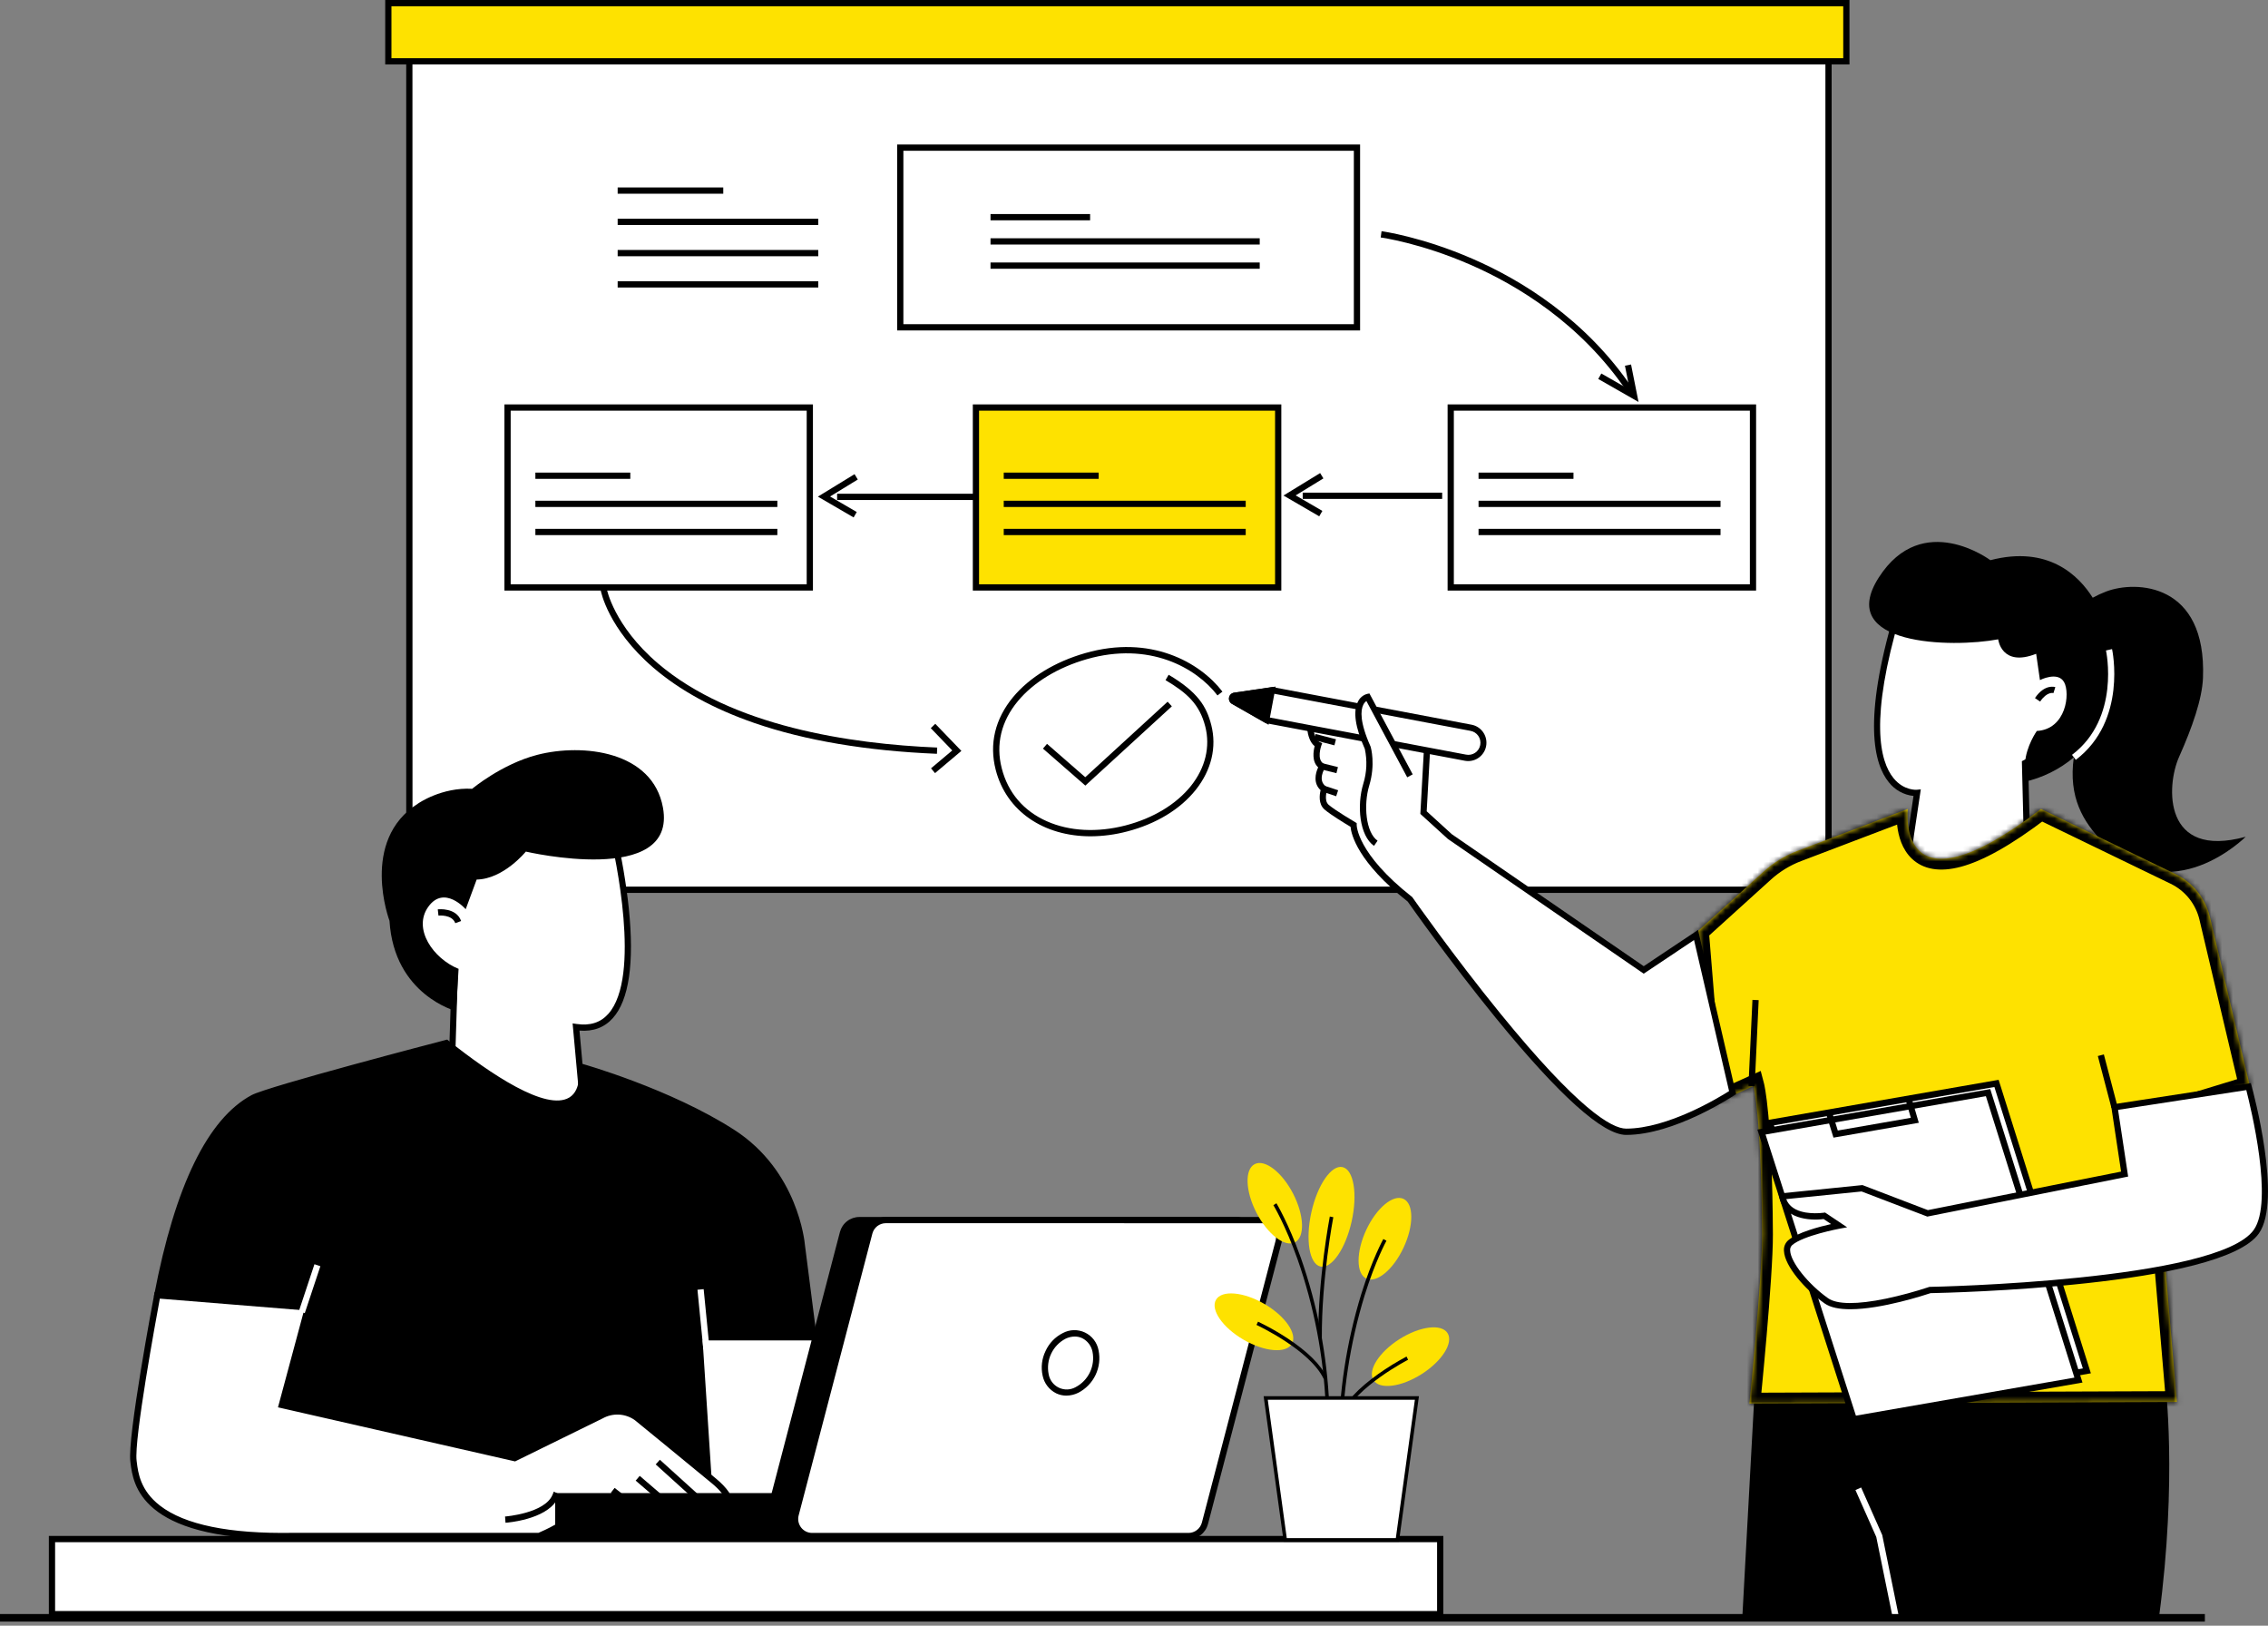 <?xml version="1.0" encoding="UTF-8"?> <svg xmlns="http://www.w3.org/2000/svg" width="420" height="301" viewBox="0 0 420 301" fill="none"><rect x="0" y="0" width="420" height="301" fill="#808080" stroke="none"/> <g clip-path="url(#clip0_226_8837)"> <path d="M266.708 284.962H9.634V298.865H266.708V284.962Z" fill="white"></path> <path d="M267.282 299.441H9.048V284.38H267.282V299.441ZM10.203 298.282H266.128V285.538H10.203V298.282Z" fill="black"></path> <path d="M338.603 5.497H75.802V164.74H338.603V5.497Z" fill="white"></path> <path d="M339.192 165.319H75.225V4.918H339.192V165.319ZM76.391 164.16H338.038V6.077H76.379L76.391 164.16Z" fill="black"></path> <path d="M251.291 27.336H166.718V60.601H251.291V27.336Z" fill="white"></path> <path d="M251.869 61.183H166.138V26.757H251.869V61.183ZM167.292 60.024H250.714V27.915H167.292V60.024Z" fill="black"></path> <path d="M201.872 39.631H183.429V40.789H201.872V39.631Z" fill="black"></path> <path d="M233.281 44.117H183.429V45.276H233.281V44.117Z" fill="black"></path> <path d="M233.281 48.601H183.429V49.76H233.281V48.601Z" fill="black"></path> <path d="M236.703 75.462H180.729V108.764H236.703V75.462Z" fill="#FEE200"></path> <path d="M237.281 109.344H180.152V74.877H237.281V109.344ZM181.306 108.185H236.126V76.035H181.306V108.185Z" fill="black"></path> <path d="M203.456 87.502H185.879V88.661H203.456V87.502Z" fill="black"></path> <path d="M230.687 92.71H185.879V93.868H230.687V92.71Z" fill="black"></path> <path d="M230.687 97.918H185.879V99.076H230.687V97.918Z" fill="black"></path> <path d="M149.969 75.462H93.994V108.764H149.969V75.462Z" fill="white"></path> <path d="M150.543 109.344H93.414V74.877H150.543V109.344ZM94.568 108.185H149.389V76.035H94.568V108.185Z" fill="black"></path> <path d="M116.721 87.502H99.144V88.661H116.721V87.502Z" fill="black"></path> <path d="M143.953 92.71H99.144V93.868H143.953V92.71Z" fill="black"></path> <path d="M143.953 97.918H99.144V99.076H143.953V97.918Z" fill="black"></path> <path d="M324.63 75.462H268.655V108.764H324.63V75.462Z" fill="white"></path> <path d="M325.204 109.344H268.075V74.877H325.204V109.344ZM269.229 108.185H324.05V76.035H269.229V108.185Z" fill="black"></path> <path d="M291.383 87.502H273.805V88.661H291.383V87.502Z" fill="black"></path> <path d="M318.614 92.71H273.805V93.868H318.614V92.71Z" fill="black"></path> <path d="M318.614 97.918H273.805V99.076H318.614V97.918Z" fill="black"></path> <path d="M301.394 72.644C292.773 59.845 280.816 52.731 272.302 49.018C263.069 44.986 255.763 43.975 255.688 43.967L255.841 42.808C255.916 42.808 263.343 43.842 272.726 47.932C281.382 51.697 293.564 58.938 302.349 71.972L301.394 72.644Z" fill="black"></path> <path d="M303.429 74.425L295.973 70.165L296.544 69.157L301.801 72.163L300.916 67.711L302.047 67.485L303.429 74.425Z" fill="black"></path> <path d="M267.068 91.215H241.242V92.374H267.068V91.215Z" fill="black"></path> <path d="M244.303 95.597L237.682 91.748L244.471 87.589L245.074 88.577L239.941 91.722L244.883 94.595L244.303 95.597Z" fill="black"></path> <path d="M180.847 91.418H155.021V92.577H180.847V91.418Z" fill="black"></path> <path d="M158.079 95.803L151.46 91.951L158.25 87.792L158.85 88.782L153.717 91.925L158.659 94.801L158.079 95.803Z" fill="black"></path> <path d="M341.918 0.579H71.913V11.354H341.918V0.579Z" fill="#FEE200"></path> <path d="M342.495 11.933H71.336V0H342.495V11.933ZM72.49 10.774H341.341V1.159H72.49V10.774Z" fill="black"></path> <path d="M173.507 139.567C160.494 139.029 149.129 137.114 139.732 133.876C132.187 131.269 125.882 127.825 120.977 123.614C112.59 116.391 111.28 109.517 111.228 109.228L112.365 109.025C112.365 109.092 113.686 115.849 121.814 122.809C135.49 134.502 157.494 137.743 173.556 138.412L173.507 139.567Z" fill="black"></path> <path d="M201.953 154.843C193.297 154.843 186.372 150.232 184.39 142.536C183.158 137.748 184.272 133.091 187.607 129.071C190.643 125.416 195.377 122.525 200.949 120.929C213.038 117.453 222.202 122.603 226.377 128.054L225.462 128.761C221.507 123.597 212.796 118.739 201.263 122.044C195.917 123.576 191.381 126.334 188.496 129.812C185.406 133.534 184.373 137.835 185.507 142.246C186.661 146.756 189.546 150.153 193.874 152.065C198.032 153.913 203.205 154.182 208.442 152.827C213.546 151.503 217.848 148.902 220.56 145.499C223.215 142.16 224.152 138.258 223.206 134.542C222.141 130.354 219.796 128.283 215.84 125.928L216.417 124.932C221.861 128.173 223.434 130.806 224.314 134.258C225.353 138.342 224.334 142.591 221.452 146.22C218.569 149.849 214.071 152.563 208.725 153.948C206.514 154.532 204.239 154.833 201.953 154.843Z" fill="black"></path> <path d="M200.989 145.453L193.138 138.603L193.894 137.728L200.972 143.9L216.229 129.919L217.008 130.774L200.989 145.453Z" fill="black"></path> <path d="M173.152 143.144L172.41 142.258L176.343 138.945L172.367 134.82L173.198 134.012L178.034 139.031L173.152 143.144Z" fill="black"></path> <path d="M133.938 34.707H114.382V35.866H133.938V34.707Z" fill="black"></path> <path d="M151.53 40.497H114.382V41.656H151.53V40.497Z" fill="black"></path> <path d="M151.53 46.284H114.382V47.443H151.53V46.284Z" fill="black"></path> <path d="M151.53 52.074H114.382V53.232H151.53V52.074Z" fill="black"></path> <path d="M83.359 207.49L84.21 180.154L76.42 177.657L76.766 161.652L90.48 154.179H113.473C113.473 154.179 123.084 192.539 106.669 190.161L108.112 206.117L83.359 207.49Z" fill="white"></path> <path d="M82.764 208.098L83.63 180.565L75.84 178.072L76.206 161.299L90.324 153.6H113.914L114.024 154.038C115.129 158.697 115.938 163.421 116.447 168.183C117.483 178.321 116.485 185.171 113.481 188.513C111.926 190.251 109.855 191.015 107.31 190.816L108.752 206.662L82.764 208.098ZM77.011 177.232L84.802 179.728L83.956 206.87L107.503 205.57L106.04 189.483L106.764 189.588C109.269 189.952 111.188 189.347 112.633 187.737C118.836 180.832 113.828 158.194 113.02 154.759H90.612L77.34 162L77.011 177.232Z" fill="black"></path> <path d="M86.242 168.34C86.242 168.34 82.266 163.778 79.317 167.888C76.368 171.998 80.275 177.515 84.923 179.384L84.45 187.204C84.45 187.204 72.975 184.232 72.129 170.486C72.129 170.486 66.532 155.636 77.438 148.763C77.438 148.763 81.749 145.739 87.436 146.046C87.436 146.046 92.918 141.453 99.502 139.758C107.962 137.58 120.868 139.078 122.769 149.525C125.447 164.236 97.379 157.672 97.379 157.672C97.379 157.672 93.256 162.764 88.27 162.851L86.242 168.34Z" fill="black"></path> <path d="M84.311 170.929C83.717 169.267 81.224 169.524 81.198 169.524L81.068 168.366C81.21 168.348 84.493 168.004 85.396 170.527L84.311 170.929Z" fill="black"></path> <path d="M107.714 197.544C107.714 197.544 110.743 215.414 82.658 193.112C82.658 193.112 49.852 201.657 46.837 203.279C43.822 204.901 34.719 210.459 29.118 239.825L50.181 264.557L48.516 284.389H155.379L148.474 230.626C148.474 230.626 147.522 217.303 135.62 209.665C123.718 202.027 107.714 197.544 107.714 197.544Z" fill="black"></path> <path d="M156.034 284.968H47.876L49.575 264.748L28.512 239.99L28.564 239.718C32.41 219.559 38.472 207.128 46.577 202.769C49.618 201.132 81.18 192.901 82.525 192.553L82.814 192.481L83.039 192.658C90.878 198.882 101.121 205.767 105.411 203.215C107.838 201.767 107.177 197.683 107.168 197.642L107.015 196.742L107.881 196.985C108.043 197.031 124.114 201.573 135.952 209.179C147.79 216.784 149.017 229.972 149.068 230.565L156.034 284.968ZM49.131 283.809H154.732L147.897 230.661C147.897 230.531 146.812 217.537 135.306 210.143C125.147 203.618 111.779 199.38 108.369 198.34C108.449 199.844 108.291 202.833 105.971 204.211C105.126 204.687 104.169 204.923 103.201 204.895C98.824 204.895 91.897 201.164 82.519 193.747C71.117 196.718 49.422 202.543 47.105 203.788C39.358 207.956 33.513 220.028 29.733 239.663L50.758 264.363L49.131 283.809Z" fill="black"></path> <path d="M150.658 247.59H129.515L131.895 284.389H170.137L150.658 247.59Z" fill="white"></path> <path d="M171.098 284.968H131.353L128.897 247.025H151.005L171.098 284.968ZM132.435 283.809H169.176L150.312 248.184H130.115L132.435 283.809Z" fill="black"></path> <path d="M57.045 242.096L29.119 239.825C29.119 239.825 24.15 266.107 24.715 270.527C25.192 274.26 25.89 284.864 54.218 284.386H99.84C99.84 284.386 105.55 282.069 107.295 279.462C107.295 279.462 124.03 284.386 134.994 280.021C134.994 280.021 136.725 277.95 132.216 274.205C127.706 270.46 117.933 262.498 117.933 262.498C117.933 262.498 114.918 260.149 111.349 262.118L95.321 269.985L52.198 260.137L57.045 242.096Z" fill="white"></path> <path d="M52.394 284.982C25.916 284.982 24.652 274.752 24.167 270.848L24.138 270.605C23.561 266.139 28.342 240.795 28.547 239.718L28.642 239.205L57.784 241.574L52.908 259.706L95.246 269.362L111.089 261.588C114.924 259.471 118.147 261.924 118.282 262.029C118.418 262.133 128.092 270.046 132.576 273.747C134.636 275.45 135.75 277.075 135.883 278.57C135.97 279.211 135.807 279.86 135.427 280.383L135.335 280.493L135.202 280.545C129.431 282.862 122.1 282.573 116.967 281.947C113.782 281.552 110.628 280.941 107.526 280.116C105.486 282.723 100.284 284.835 100.053 284.927L99.949 284.968H54.218C53.6 284.979 52.991 284.982 52.394 284.982ZM29.6 240.445C28.913 244.132 24.796 266.512 25.298 270.457L25.33 270.706C25.572 272.667 25.979 275.951 29.632 278.772C34.208 282.312 42.477 284.006 54.218 283.809H99.713C100.474 283.491 105.302 281.394 106.805 279.129L107.041 278.775L107.448 278.894C107.613 278.943 123.961 283.676 134.599 279.534C134.968 278.868 134.824 277.119 131.832 274.642C127.362 270.941 117.651 263.016 117.552 262.935C116.692 262.325 115.678 261.972 114.626 261.915C113.575 261.859 112.529 262.102 111.609 262.617L95.385 270.582L51.479 260.569L56.309 242.611L29.6 240.445Z" fill="black"></path> <path d="M122.198 270.276L121.426 271.137L132.508 281.164L133.281 280.304L122.198 270.276Z" fill="black"></path> <path d="M118.468 273.26L117.718 274.14L126.988 282.105L127.739 281.224L118.468 273.26Z" fill="black"></path> <path d="M228.838 225.905H159.15C158.454 225.905 157.778 226.136 157.227 226.563C156.676 226.989 156.282 227.587 156.106 228.263L142.458 280.441C142.336 280.909 142.322 281.398 142.418 281.872C142.514 282.346 142.717 282.792 143.011 283.175C143.305 283.558 143.683 283.868 144.116 284.081C144.548 284.295 145.023 284.406 145.505 284.406H215.194C215.89 284.406 216.566 284.174 217.118 283.747C217.669 283.32 218.064 282.722 218.24 282.045L231.885 229.87C232.008 229.402 232.022 228.912 231.926 228.438C231.831 227.964 231.628 227.518 231.333 227.135C231.039 226.752 230.661 226.442 230.228 226.229C229.796 226.015 229.32 225.905 228.838 225.905Z" fill="black"></path> <path d="M215.194 284.982H145.5C144.929 284.983 144.367 284.852 143.855 284.6C143.343 284.348 142.896 283.981 142.548 283.528C142.2 283.075 141.96 282.548 141.847 281.987C141.734 281.426 141.75 280.846 141.896 280.293L155.54 228.115C155.75 227.315 156.218 226.607 156.871 226.103C157.524 225.598 158.326 225.325 159.15 225.326H228.838C229.407 225.327 229.969 225.459 230.479 225.712C230.99 225.965 231.436 226.332 231.783 226.784C232.13 227.237 232.37 227.764 232.483 228.324C232.596 228.884 232.58 229.462 232.436 230.015L218.789 282.193C218.58 282.991 218.114 283.697 217.463 284.201C216.813 284.705 216.015 284.98 215.194 284.982ZM159.15 226.484C158.582 226.485 158.029 226.674 157.58 227.022C157.13 227.371 156.807 227.859 156.663 228.41L143.018 280.589C142.918 280.97 142.907 281.37 142.986 281.757C143.064 282.144 143.229 282.507 143.47 282.82C143.71 283.132 144.018 283.385 144.371 283.559C144.724 283.733 145.112 283.824 145.505 283.824H215.194C215.762 283.824 216.314 283.635 216.764 283.286C217.214 282.938 217.537 282.45 217.681 281.898L231.328 229.722C231.428 229.34 231.439 228.94 231.361 228.553C231.282 228.166 231.116 227.802 230.876 227.489C230.635 227.177 230.327 226.923 229.973 226.749C229.62 226.575 229.232 226.484 228.838 226.484H159.15Z" fill="black"></path> <path d="M154.32 277.026H103.392V284.403H154.32V277.026Z" fill="black"></path> <path d="M154.894 284.982H102.814V276.447H154.894V284.982ZM103.969 283.824H153.74V277.605H103.969V283.824Z" fill="black"></path> <path d="M233.732 225.905H164.037C163.341 225.905 162.665 226.136 162.114 226.562C161.562 226.989 161.167 227.587 160.991 228.263L147.346 280.441C147.223 280.909 147.209 281.399 147.305 281.873C147.4 282.347 147.603 282.793 147.898 283.176C148.192 283.559 148.57 283.869 149.003 284.082C149.435 284.296 149.911 284.406 150.393 284.406H220.084C220.781 284.406 221.457 284.174 222.008 283.747C222.56 283.32 222.954 282.722 223.131 282.045L236.779 229.87C236.901 229.402 236.914 228.913 236.819 228.439C236.723 227.965 236.52 227.519 236.226 227.136C235.931 226.753 235.553 226.443 235.121 226.23C234.689 226.016 234.213 225.905 233.732 225.905Z" fill="white"></path> <path d="M220.084 284.982H150.393C149.823 284.983 149.26 284.852 148.748 284.6C148.236 284.348 147.789 283.981 147.441 283.528C147.092 283.075 146.852 282.548 146.739 281.987C146.625 281.426 146.641 280.847 146.786 280.293L160.434 228.115C160.643 227.316 161.111 226.609 161.762 226.104C162.414 225.6 163.214 225.326 164.037 225.326H233.732C234.302 225.325 234.864 225.456 235.376 225.708C235.888 225.96 236.336 226.327 236.684 226.78C237.033 227.233 237.274 227.76 237.387 228.321C237.501 228.882 237.485 229.461 237.341 230.015L223.697 282.193C223.486 282.993 223.018 283.701 222.364 284.206C221.71 284.71 220.909 284.983 220.084 284.982ZM164.037 226.476C163.469 226.475 162.916 226.664 162.466 227.012C162.016 227.361 161.694 227.85 161.55 228.402L147.897 280.589C147.798 280.971 147.787 281.37 147.866 281.757C147.945 282.144 148.111 282.507 148.351 282.82C148.591 283.132 148.9 283.385 149.253 283.559C149.606 283.733 149.994 283.824 150.387 283.824H220.084C220.653 283.824 221.206 283.635 221.656 283.287C222.107 282.938 222.429 282.45 222.574 281.898L236.219 229.722C236.319 229.34 236.331 228.941 236.252 228.553C236.174 228.166 236.009 227.802 235.769 227.489C235.528 227.176 235.22 226.923 234.867 226.749C234.513 226.575 234.125 226.484 233.732 226.484L164.037 226.476Z" fill="black"></path> <path d="M202.371 254.313C203.709 251.495 202.952 248.331 200.68 247.244C198.409 246.157 195.483 247.56 194.146 250.378C192.808 253.195 193.565 256.36 195.837 257.446C198.108 258.533 201.034 257.13 202.371 254.313Z" fill="white"></path> <path d="M197.481 258.402C196.826 258.405 196.179 258.258 195.588 257.974C194.95 257.655 194.392 257.195 193.957 256.628C193.522 256.061 193.222 255.402 193.078 254.701C192.737 253.16 192.931 251.549 193.626 250.133C194.279 248.701 195.398 247.536 196.8 246.828C197.43 246.486 198.131 246.297 198.848 246.278C199.564 246.26 200.274 246.411 200.921 246.72C201.568 247.029 202.133 247.488 202.57 248.058C203.007 248.628 203.304 249.293 203.436 250C203.754 251.543 203.56 253.149 202.883 254.571C202.205 255.993 201.082 257.152 199.685 257.872C198.999 258.211 198.246 258.392 197.481 258.402ZM199.039 247.46C198.438 247.466 197.847 247.608 197.308 247.874C196.152 248.481 195.223 249.449 194.662 250.632C194.1 251.814 193.936 253.147 194.194 254.431C194.287 254.969 194.506 255.476 194.834 255.911C195.162 256.346 195.589 256.695 196.08 256.93C196.57 257.164 197.11 257.277 197.653 257.26C198.196 257.242 198.726 257.093 199.2 256.827C200.355 256.218 201.283 255.25 201.844 254.068C202.405 252.886 202.57 251.553 202.314 250.269C202.207 249.737 201.983 249.236 201.656 248.804C201.329 248.371 200.909 248.019 200.427 247.773C199.993 247.566 199.519 247.459 199.039 247.46Z" fill="black"></path> <path d="M113.817 275.485L113.107 276.399L120.52 282.202L121.229 281.288L113.817 275.485Z" fill="black"></path> <path d="M93.613 281.941L93.529 280.783C93.602 280.783 100.89 280.203 102.321 276.757L102.555 276.177L108.902 279.276L108.397 280.319L103.106 277.739C100.982 281.365 93.925 281.927 93.613 281.941Z" fill="black"></path> <path d="M130.308 238.686L129.159 238.8L130.25 249.851L131.399 249.737L130.308 238.686Z" fill="white"></path> <path d="M58.233 234.074L55.346 242.765L56.441 243.131L59.328 234.44L58.233 234.074Z" fill="white"></path> <path d="M352.735 162.171L355.023 146.802C355.023 146.802 341.136 148.172 351.353 113.685L355.638 101.912L381.894 113.089L384.814 130.516L381.747 137.757L375.01 141.285L375.523 162.098L352.735 162.171Z" fill="white"></path> <path d="M352.063 162.75L354.354 147.37C353.461 147.277 352.596 147.005 351.811 146.569C351.025 146.134 350.335 145.544 349.781 144.836C347.011 141.467 344.939 133.3 350.799 113.52V113.488L355.286 101.141L382.407 112.677L385.408 130.589L382.194 138.174L375.592 141.627L376.112 162.672L352.063 162.75ZM355.704 146.154L353.396 161.588L374.929 161.516L374.421 140.934L381.317 137.337L384.222 130.447L381.383 113.497L355.964 102.682L351.901 113.868C346.191 133.143 348.081 140.946 350.672 144.1C352.588 146.432 354.942 146.229 354.965 146.226L355.704 146.154Z" fill="black"></path> <path d="M403.534 140.138C405.969 134.687 407.807 129.421 407.96 125.517C408.649 107.91 395.553 107.429 390.048 109.512C389.186 109.838 388.348 110.225 387.54 110.67C384.944 106.552 379.303 100.936 368.587 103.719C368.587 103.719 356.019 94.303 347.922 106.925C339.826 119.548 361.434 119.991 370.035 118.372C370.035 118.372 370.63 123.585 377.067 121.051L377.768 125.917C377.768 125.917 381.074 124.219 382.24 126.302C383.406 128.384 382.624 135.029 377.188 135.339C377.188 135.339 375.188 138.171 375.007 141.299L374.805 144.775C378.204 144.031 381.372 142.471 384.038 140.228C383.008 147.625 385.769 152.152 389.367 155.868C401.993 168.887 415.868 154.927 415.868 154.927C400.582 159.121 401.107 145.589 403.534 140.138Z" fill="black"></path> <path d="M377.803 129.899L376.845 129.25C378.628 126.597 380.535 127.188 380.616 127.223L380.27 128.326C380.221 128.303 379.069 128.011 377.803 129.899Z" fill="black"></path> <path d="M384.407 140.685L383.709 139.761C392.702 132.94 390.025 120.558 389.996 120.437L391.121 120.179C391.153 120.309 393.986 133.418 384.407 140.685Z" fill="white"></path> <path d="M324.959 257.032L322.65 299.47L356.007 299.635L365.604 257.032H324.959Z" fill="black"></path> <path d="M400.977 256.024C400.977 256.024 403.248 273.825 399.823 299.369L347.115 299.189L348.476 255.124L400.977 256.024Z" fill="black"></path> <path d="M350.551 299.751L347.458 284.574L343.6 275.882L344.653 275.41L348.563 284.218L348.575 284.279L351.682 299.519L350.551 299.751Z" fill="white"></path> <mask id="path-73-inside-1_226_8837" fill="white"> <path d="M353.289 149.783C353.289 149.783 350.845 170.532 377.961 149.783L402.841 161.826C404.437 162.598 405.842 163.717 406.952 165.103C408.062 166.489 408.85 168.107 409.258 169.837L416.662 201.176L398.608 206.696L403.118 259.575L323.972 259.865C323.972 259.865 326.355 236.378 326.315 228.538C326.199 206.696 324.725 201.08 324.725 201.08L317.079 204.53L314.45 172.38L326.609 161.374C328.432 159.722 330.546 158.427 332.844 157.557L353.289 149.783Z"></path> </mask> <path d="M353.289 149.783C353.289 149.783 350.845 170.532 377.961 149.783L402.841 161.826C404.437 162.598 405.842 163.717 406.952 165.103C408.062 166.489 408.85 168.107 409.258 169.837L416.662 201.176L398.608 206.696L403.118 259.575L323.972 259.865C323.972 259.865 326.355 236.378 326.315 228.538C326.199 206.696 324.725 201.08 324.725 201.08L317.079 204.53L314.45 172.38L326.609 161.374C328.432 159.722 330.546 158.427 332.844 157.557L353.289 149.783Z" fill="#FEE200"></path> <path d="M353.289 149.783L355.275 150.017L355.661 146.741L352.578 147.913L353.289 149.783ZM377.961 149.783L378.833 147.983L377.724 147.446L376.746 148.194L377.961 149.783ZM402.841 161.826L401.97 163.626L401.97 163.626L402.841 161.826ZM409.258 169.837L407.311 170.296L407.311 170.297L409.258 169.837ZM416.662 201.176L417.246 203.089L419.039 202.54L418.608 200.716L416.662 201.176ZM398.608 206.696L398.023 204.784L396.478 205.256L396.616 206.866L398.608 206.696ZM403.118 259.575L403.125 261.575L405.295 261.567L405.111 259.405L403.118 259.575ZM323.972 259.865L321.982 259.663L321.758 261.873L323.979 261.865L323.972 259.865ZM326.315 228.538L328.314 228.528L328.314 228.527L326.315 228.538ZM324.725 201.08L326.659 200.572L326.058 198.284L323.902 199.257L324.725 201.08ZM317.079 204.53L315.085 204.693L315.316 207.519L317.901 206.353L317.079 204.53ZM314.45 172.38L313.108 170.898L312.376 171.56L312.457 172.543L314.45 172.38ZM326.609 161.374L327.951 162.857L327.952 162.856L326.609 161.374ZM332.844 157.557L333.553 159.427L333.555 159.426L332.844 157.557ZM353.289 149.783C351.303 149.549 351.303 149.55 351.303 149.551C351.302 149.552 351.302 149.553 351.302 149.554C351.302 149.557 351.302 149.559 351.301 149.562C351.301 149.567 351.3 149.574 351.299 149.582C351.297 149.599 351.295 149.62 351.292 149.646C351.287 149.698 351.281 149.769 351.274 149.858C351.261 150.034 351.246 150.281 351.238 150.581C351.222 151.179 351.234 152.009 351.345 152.939C351.559 154.722 352.185 157.246 354.092 159.026C356.139 160.937 359.167 161.558 363.19 160.467C367.144 159.394 372.319 156.619 379.177 151.371L376.746 148.194C370.045 153.322 365.358 155.734 362.143 156.606C358.998 157.46 357.552 156.784 356.821 156.102C355.95 155.288 355.492 153.921 355.317 152.462C355.234 151.771 355.224 151.142 355.236 150.686C355.242 150.46 355.253 150.281 355.262 150.164C355.267 150.105 355.271 150.063 355.273 150.037C355.275 150.025 355.275 150.017 355.276 150.013C355.276 150.011 355.276 150.011 355.276 150.011C355.276 150.012 355.276 150.012 355.276 150.013C355.276 150.014 355.276 150.014 355.276 150.015C355.275 150.016 355.275 150.017 353.289 149.783ZM377.09 151.583L401.97 163.626L403.712 160.026L378.833 147.983L377.09 151.583ZM401.97 163.626C403.298 164.268 404.467 165.2 405.391 166.354L408.513 163.853C407.217 162.235 405.576 160.927 403.712 160.025L401.97 163.626ZM405.391 166.354C406.315 167.508 406.971 168.854 407.311 170.296L411.204 169.378C410.728 167.359 409.809 165.471 408.513 163.853L405.391 166.354ZM407.311 170.297L414.715 201.636L418.608 200.716L411.204 169.377L407.311 170.297ZM416.077 199.263L398.023 204.784L399.193 208.609L417.246 203.089L416.077 199.263ZM396.616 206.866L401.125 259.745L405.111 259.405L400.601 206.526L396.616 206.866ZM403.111 257.575L323.964 257.865L323.979 261.865L403.125 261.575L403.111 257.575ZM323.972 259.865C325.961 260.067 325.961 260.067 325.961 260.067C325.961 260.066 325.962 260.066 325.962 260.066C325.962 260.065 325.962 260.064 325.962 260.062C325.962 260.059 325.963 260.055 325.963 260.049C325.964 260.038 325.966 260.021 325.968 259.998C325.973 259.953 325.98 259.886 325.988 259.799C326.006 259.624 326.032 259.367 326.064 259.038C326.13 258.378 326.223 257.428 326.334 256.264C326.557 253.935 326.855 250.747 327.151 247.313C327.739 240.487 328.335 232.558 328.314 228.528L324.315 228.548C324.334 232.359 323.759 240.092 323.166 246.97C322.871 250.388 322.575 253.562 322.353 255.882C322.241 257.042 322.149 257.988 322.084 258.644C322.051 258.971 322.026 259.227 322.008 259.4C322 259.486 321.993 259.552 321.989 259.597C321.986 259.619 321.985 259.635 321.984 259.647C321.983 259.652 321.983 259.656 321.982 259.659C321.982 259.66 321.982 259.662 321.982 259.662C321.982 259.663 321.982 259.663 321.982 259.663C321.982 259.663 321.982 259.663 323.972 259.865ZM328.314 228.527C328.257 217.565 327.858 210.641 327.468 206.434C327.273 204.33 327.08 202.9 326.931 201.981C326.857 201.521 326.794 201.187 326.747 200.96C326.723 200.846 326.704 200.758 326.689 200.695C326.682 200.663 326.675 200.637 326.67 200.617C326.668 200.607 326.666 200.598 326.664 200.591C326.663 200.587 326.662 200.584 326.661 200.581C326.661 200.579 326.66 200.578 326.66 200.576C326.66 200.576 326.66 200.575 326.66 200.574C326.659 200.573 326.659 200.572 324.725 201.08C322.79 201.588 322.79 201.587 322.79 201.586C322.79 201.586 322.79 201.585 322.789 201.585C322.789 201.584 322.789 201.583 322.789 201.582C322.788 201.581 322.788 201.579 322.788 201.578C322.787 201.577 322.787 201.576 322.787 201.577C322.788 201.58 322.79 201.588 322.793 201.603C322.8 201.632 322.813 201.687 322.83 201.769C322.864 201.934 322.917 202.21 322.982 202.618C323.114 203.434 323.297 204.773 323.485 206.803C323.861 210.865 324.257 217.669 324.315 228.548L328.314 228.527ZM323.902 199.257L316.256 202.707L317.901 206.353L325.547 202.903L323.902 199.257ZM319.072 204.367L316.444 172.217L312.457 172.543L315.085 204.693L319.072 204.367ZM315.792 173.863L327.951 162.857L325.267 159.891L313.108 170.898L315.792 173.863ZM327.952 162.856C329.59 161.372 331.489 160.209 333.553 159.427L332.135 155.686C329.604 156.646 327.274 158.072 325.266 159.892L327.952 162.856ZM333.555 159.426L354 151.652L352.578 147.913L332.133 155.687L333.555 159.426Z" fill="black" mask="url(#path-73-inside-1_226_8837)"></path> <path d="M314.09 173.116L304.398 179.586L268.502 154.909L263.597 150.452L264.321 137.444L242.572 132.622C242.572 132.622 242.211 136.989 244.113 137.899C244.113 137.899 243.025 140.9 244.837 141.902C244.837 141.902 243.106 144.63 245.2 146.084C245.2 146.084 244.384 148.361 245.653 149.453C246.923 150.544 250.636 152.725 250.636 152.725C250.636 152.725 250.411 158.116 261.081 166.509C261.081 166.509 291.18 209.546 301.114 209.549C309.955 209.549 320.83 202.291 320.83 202.291L314.09 173.116Z" fill="white"></path> <path d="M301.135 210.129C296.833 210.129 288.693 202.815 276.947 188.406C268.635 178.205 261.347 167.874 260.68 166.923C251.387 159.593 250.232 154.469 250.097 153.079C249.211 152.549 246.404 150.854 245.299 149.893C244.095 148.859 244.361 147.095 244.557 146.298C243.192 145.065 243.559 143.223 244.107 142.076C242.895 140.984 243.224 139.037 243.455 138.154C241.724 136.781 241.98 133.03 242.012 132.578L242.067 131.915L264.939 136.987L264.203 150.211L268.863 154.458L304.395 178.891L314.453 172.175L321.499 202.566L321.164 202.786C320.726 203.073 310.05 210.129 301.135 210.129ZM243.135 133.343C243.135 134.664 243.328 136.882 244.375 137.381L244.848 137.606L244.67 138.102C244.67 138.128 243.775 140.651 245.131 141.398L245.668 141.687L245.339 142.209C245.284 142.299 243.942 144.488 245.544 145.606L245.907 145.861L245.757 146.278C245.757 146.296 245.111 148.207 246.046 149.009C247.261 150.055 250.91 152.195 250.951 152.224L251.239 152.398V152.749C251.239 152.795 251.239 158.008 261.465 166.049L261.531 166.101L261.58 166.173C261.655 166.28 269.195 177.041 277.848 187.661C292.193 205.269 298.431 208.967 301.14 208.967C308.847 208.967 318.311 203.218 320.198 202.016L313.712 174.051L304.392 180.279L268.121 155.329L263.026 150.695L263.738 137.902L243.135 133.343Z" fill="black"></path> <path d="M234.583 133.343L271.364 140.294C271.726 140.363 272.099 140.359 272.46 140.284C272.82 140.208 273.163 140.061 273.467 139.853C273.772 139.644 274.032 139.377 274.234 139.067C274.435 138.757 274.574 138.41 274.642 138.047C274.779 137.312 274.621 136.553 274.201 135.936C273.781 135.319 273.134 134.895 272.403 134.756L235.61 127.796H235.514L228.607 128.81C228.497 128.827 228.395 128.877 228.315 128.954C228.235 129.032 228.181 129.132 228.161 129.242C228.14 129.352 228.155 129.465 228.202 129.566C228.248 129.668 228.326 129.752 228.422 129.807L234.482 133.282L234.583 133.343Z" fill="white"></path> <path d="M271.892 140.914C271.679 140.914 271.467 140.894 271.257 140.853L234.375 133.885L234.202 133.78L228.143 130.325C227.941 130.21 227.78 130.035 227.683 129.824C227.585 129.613 227.556 129.377 227.599 129.148C227.642 128.92 227.755 128.71 227.922 128.549C228.09 128.389 228.303 128.284 228.532 128.251L235.621 127.208L272.504 134.177C273.333 134.333 274.074 134.793 274.582 135.469C275.09 136.144 275.329 136.985 275.252 137.828C275.175 138.671 274.787 139.454 274.164 140.025C273.542 140.596 272.73 140.913 271.886 140.914H271.892ZM234.79 132.784L271.471 139.715C271.761 139.776 272.061 139.778 272.352 139.721C272.643 139.665 272.92 139.55 273.167 139.385C273.414 139.219 273.625 139.006 273.788 138.758C273.952 138.509 274.064 138.23 274.119 137.938C274.174 137.645 274.17 137.344 274.108 137.053C274.046 136.762 273.926 136.486 273.756 136.242C273.587 135.998 273.37 135.79 273.119 135.631C272.869 135.472 272.589 135.365 272.296 135.315L235.61 128.384L228.824 129.381L234.79 132.784Z" fill="black"></path> <path d="M234.499 133.285L235.526 127.811L228.619 128.825C228.509 128.841 228.406 128.891 228.326 128.969C228.246 129.046 228.192 129.147 228.172 129.257C228.152 129.366 228.166 129.48 228.213 129.581C228.26 129.682 228.337 129.766 228.434 129.821L234.499 133.285Z" fill="black"></path> <path d="M234.917 134.189L228.148 130.325C227.947 130.21 227.786 130.035 227.689 129.824C227.591 129.613 227.562 129.377 227.605 129.148C227.648 128.92 227.761 128.71 227.928 128.549C228.095 128.389 228.309 128.284 228.538 128.251L236.242 127.122L234.917 134.189ZM228.829 129.381L234.084 132.378L234.808 128.503L228.829 129.381Z" fill="black"></path> <path d="M261.096 143.651L253.279 129.051C253.279 129.051 249.407 129.801 253.279 138.467C253.279 138.467 254.162 141.47 253.008 145.29C251.854 149.111 252.327 154.431 254.777 156.137L261.096 143.651Z" fill="white"></path> <path d="M254.445 156.612C251.747 154.73 251.236 149.151 252.457 145.123C253.11 143.031 253.209 140.805 252.745 138.664C250.962 134.667 250.532 131.712 251.467 129.925C251.629 129.572 251.866 129.259 252.161 129.009C252.457 128.759 252.804 128.577 253.178 128.477L253.597 128.396L261.612 143.373L260.596 143.921L253.037 129.798C252.791 129.978 252.592 130.217 252.46 130.493C251.955 131.518 251.779 133.679 253.807 138.223L253.833 138.296C253.871 138.426 254.751 141.511 253.559 145.453C252.483 149.009 252.916 154.142 255.106 155.657L254.445 156.612Z" fill="black"></path> <path d="M369.718 200.585L386.453 253.812L344.844 261.053L327.754 207.89L369.718 200.585Z" fill="white"></path> <path d="M344.449 261.71L326.998 207.432L370.116 199.93L387.2 254.269L344.449 261.71ZM328.516 208.359L345.251 260.41L385.714 253.366L369.331 201.257L328.516 208.359Z" fill="black"></path> <path d="M368.166 202.3L384.9 255.523L343.292 262.764L326.199 209.601L368.166 202.3Z" fill="white"></path> <path d="M342.893 263.422L325.446 209.144L368.564 201.642L385.645 255.981L342.893 263.422ZM326.952 210.059L343.687 262.11L384.15 255.066L367.756 202.957L326.952 210.059Z" fill="black"></path> <path d="M339.532 210.633L338.141 206.161L339.244 205.813L340.331 209.318L353.86 206.963L352.871 203.586L353.979 203.258L355.335 207.884L339.532 210.633Z" fill="black"></path> <path d="M416.402 201.179C416.402 201.179 422.115 221.998 417.845 228.043C410.885 237.867 357.421 238.84 357.421 238.84C357.421 238.84 342.559 243.935 338.211 240.842C333.863 237.748 329.33 232.019 331.502 230.108C333.675 228.196 340.565 226.922 340.565 226.922L337.847 225.103C337.847 225.103 330.96 226.189 330.057 221.506L344.827 220.008L356.971 224.642L393.435 217.378L391.563 204.999L416.402 201.179Z" fill="white"></path> <path d="M342.654 242.406C340.692 242.406 338.978 242.116 337.867 241.314C334.289 238.771 330.504 234.452 330.365 231.628C330.331 231.265 330.381 230.899 330.512 230.559C330.644 230.22 330.852 229.915 331.121 229.67C332.795 228.202 336.93 227.122 339.093 226.638L337.709 225.708C335.077 226.061 330.262 225.639 329.485 221.618L329.364 220.996L344.899 219.42L357.017 224.054L392.794 216.923L390.919 204.521L416.823 200.539L416.959 201.034C417.195 201.903 422.695 222.177 418.303 228.387C411.332 238.235 360.739 239.365 357.51 239.428C356.503 239.761 348.476 242.406 342.654 242.406ZM337.971 224.497L342.062 227.235L340.66 227.492C340.594 227.507 333.906 228.761 331.874 230.542C331.737 230.672 331.633 230.833 331.569 231.011C331.506 231.189 331.486 231.38 331.511 231.567C331.621 233.711 334.838 237.74 338.534 240.37C340.178 241.528 343.903 241.56 349.31 240.436C351.985 239.867 354.627 239.151 357.225 238.293L357.311 238.264H357.401C357.934 238.264 410.654 237.186 417.366 227.71C421.085 222.464 416.789 205.014 415.981 201.833L392.235 205.489L394.102 217.842L356.91 225.253L344.737 220.602L330.784 222.018C331.277 223.333 332.475 224.164 334.353 224.492C335.477 224.669 336.621 224.683 337.749 224.535L337.971 224.497Z" fill="black"></path> <path d="M324.526 185.124L323.788 201.063L324.941 201.116L325.679 185.178L324.526 185.124Z" fill="black"></path> <path d="M389.604 195.23L388.488 195.525L391.014 205.154L392.13 204.859L389.604 195.23Z" fill="black"></path> <path d="M243.621 135.899L243.332 137.023L247.113 138.001L247.402 136.877L243.621 135.899Z" fill="black"></path> <path d="M244.991 141.338L244.712 142.462L247.487 143.156L247.766 142.032L244.991 141.338Z" fill="black"></path> <path d="M245.387 145.525L245.025 146.625L247.439 147.425L247.801 146.325L245.387 145.525Z" fill="black"></path> <path d="M239.239 248.807C240.295 246.971 238.004 243.66 234.122 241.41C230.24 239.16 226.237 238.824 225.182 240.66C224.126 242.495 226.417 245.807 230.299 248.057C234.181 250.307 238.184 250.643 239.239 248.807Z" fill="#FEE200"></path> <path d="M239.804 230.015C241.679 229.041 241.529 225.011 239.469 221.015C237.409 217.019 234.219 214.568 232.344 215.543C230.469 216.517 230.619 220.546 232.679 224.542C234.739 228.539 237.929 230.989 239.804 230.015Z" fill="#FEE200"></path> <path d="M250.308 226.13C251.437 221.046 250.682 216.551 248.621 216.09C246.561 215.629 243.975 219.376 242.846 224.459C241.716 229.543 242.472 234.038 244.532 234.499C246.593 234.96 249.179 231.213 250.308 226.13Z" fill="#FEE200"></path> <path d="M245.131 255.321C242.601 249.933 232.779 245.357 232.681 245.311L232.97 244.708C234.822 245.598 236.615 246.608 238.336 247.732C242.119 250.217 244.612 252.673 245.708 255.04L245.131 255.321Z" fill="black"></path> <path d="M263.247 254.429C267.037 252.026 269.195 248.625 268.068 246.834C266.94 245.042 262.954 245.537 259.164 247.94C255.374 250.343 253.216 253.744 254.344 255.536C255.471 257.328 259.458 256.832 263.247 254.429Z" fill="#FEE200"></path> <path d="M259.931 230.979C261.831 226.904 261.822 222.872 259.909 221.973C257.997 221.075 254.906 223.65 253.006 227.726C251.106 231.801 251.116 235.834 253.028 236.732C254.941 237.63 258.031 235.055 259.931 230.979Z" fill="#FEE200"></path> <path d="M245.5 260.282C245.098 251.004 243.331 241.836 240.258 233.077C237.996 226.739 235.835 223.168 235.814 223.133L236.377 222.786C236.4 222.82 238.587 226.435 240.875 232.83C243.973 241.659 245.754 250.899 246.161 260.25L245.5 260.282Z" fill="black"></path> <path d="M244.121 247.764C244.049 236.784 246.236 225.355 246.259 225.242L246.909 225.366C246.885 225.479 244.713 236.848 244.785 247.758L244.121 247.764Z" fill="black"></path> <path d="M248.726 262.26L248.117 262.002C249.133 259.596 251.525 257.038 255.227 254.402C256.904 253.213 258.655 252.132 260.469 251.167L260.758 251.761C260.674 251.804 251.04 256.777 248.726 262.26Z" fill="black"></path> <path d="M248.545 267.23H247.884C247.92 257.87 249.334 248.565 252.079 239.619C254.099 233.137 256.153 229.442 256.173 229.404L256.75 229.728C256.73 229.766 254.71 233.418 252.711 239.839C249.987 248.714 248.583 257.944 248.545 267.23Z" fill="black"></path> <path d="M234.392 258.834H262.394L258.776 285.115H238.01L234.392 258.834Z" fill="white"></path> <path d="M259.064 285.449H237.713L237.676 285.159L234.003 258.512H262.766L259.064 285.449ZM238.29 284.785H258.487L262.016 259.167H234.773L238.29 284.785Z" fill="black"></path> <path d="M408.309 298.841H0V300.241H408.309V298.841Z" fill="black"></path> </g> <defs> <clipPath id="clip0_226_8837"> <rect width="420" height="301" fill="white"></rect> </clipPath> </defs> </svg> 
